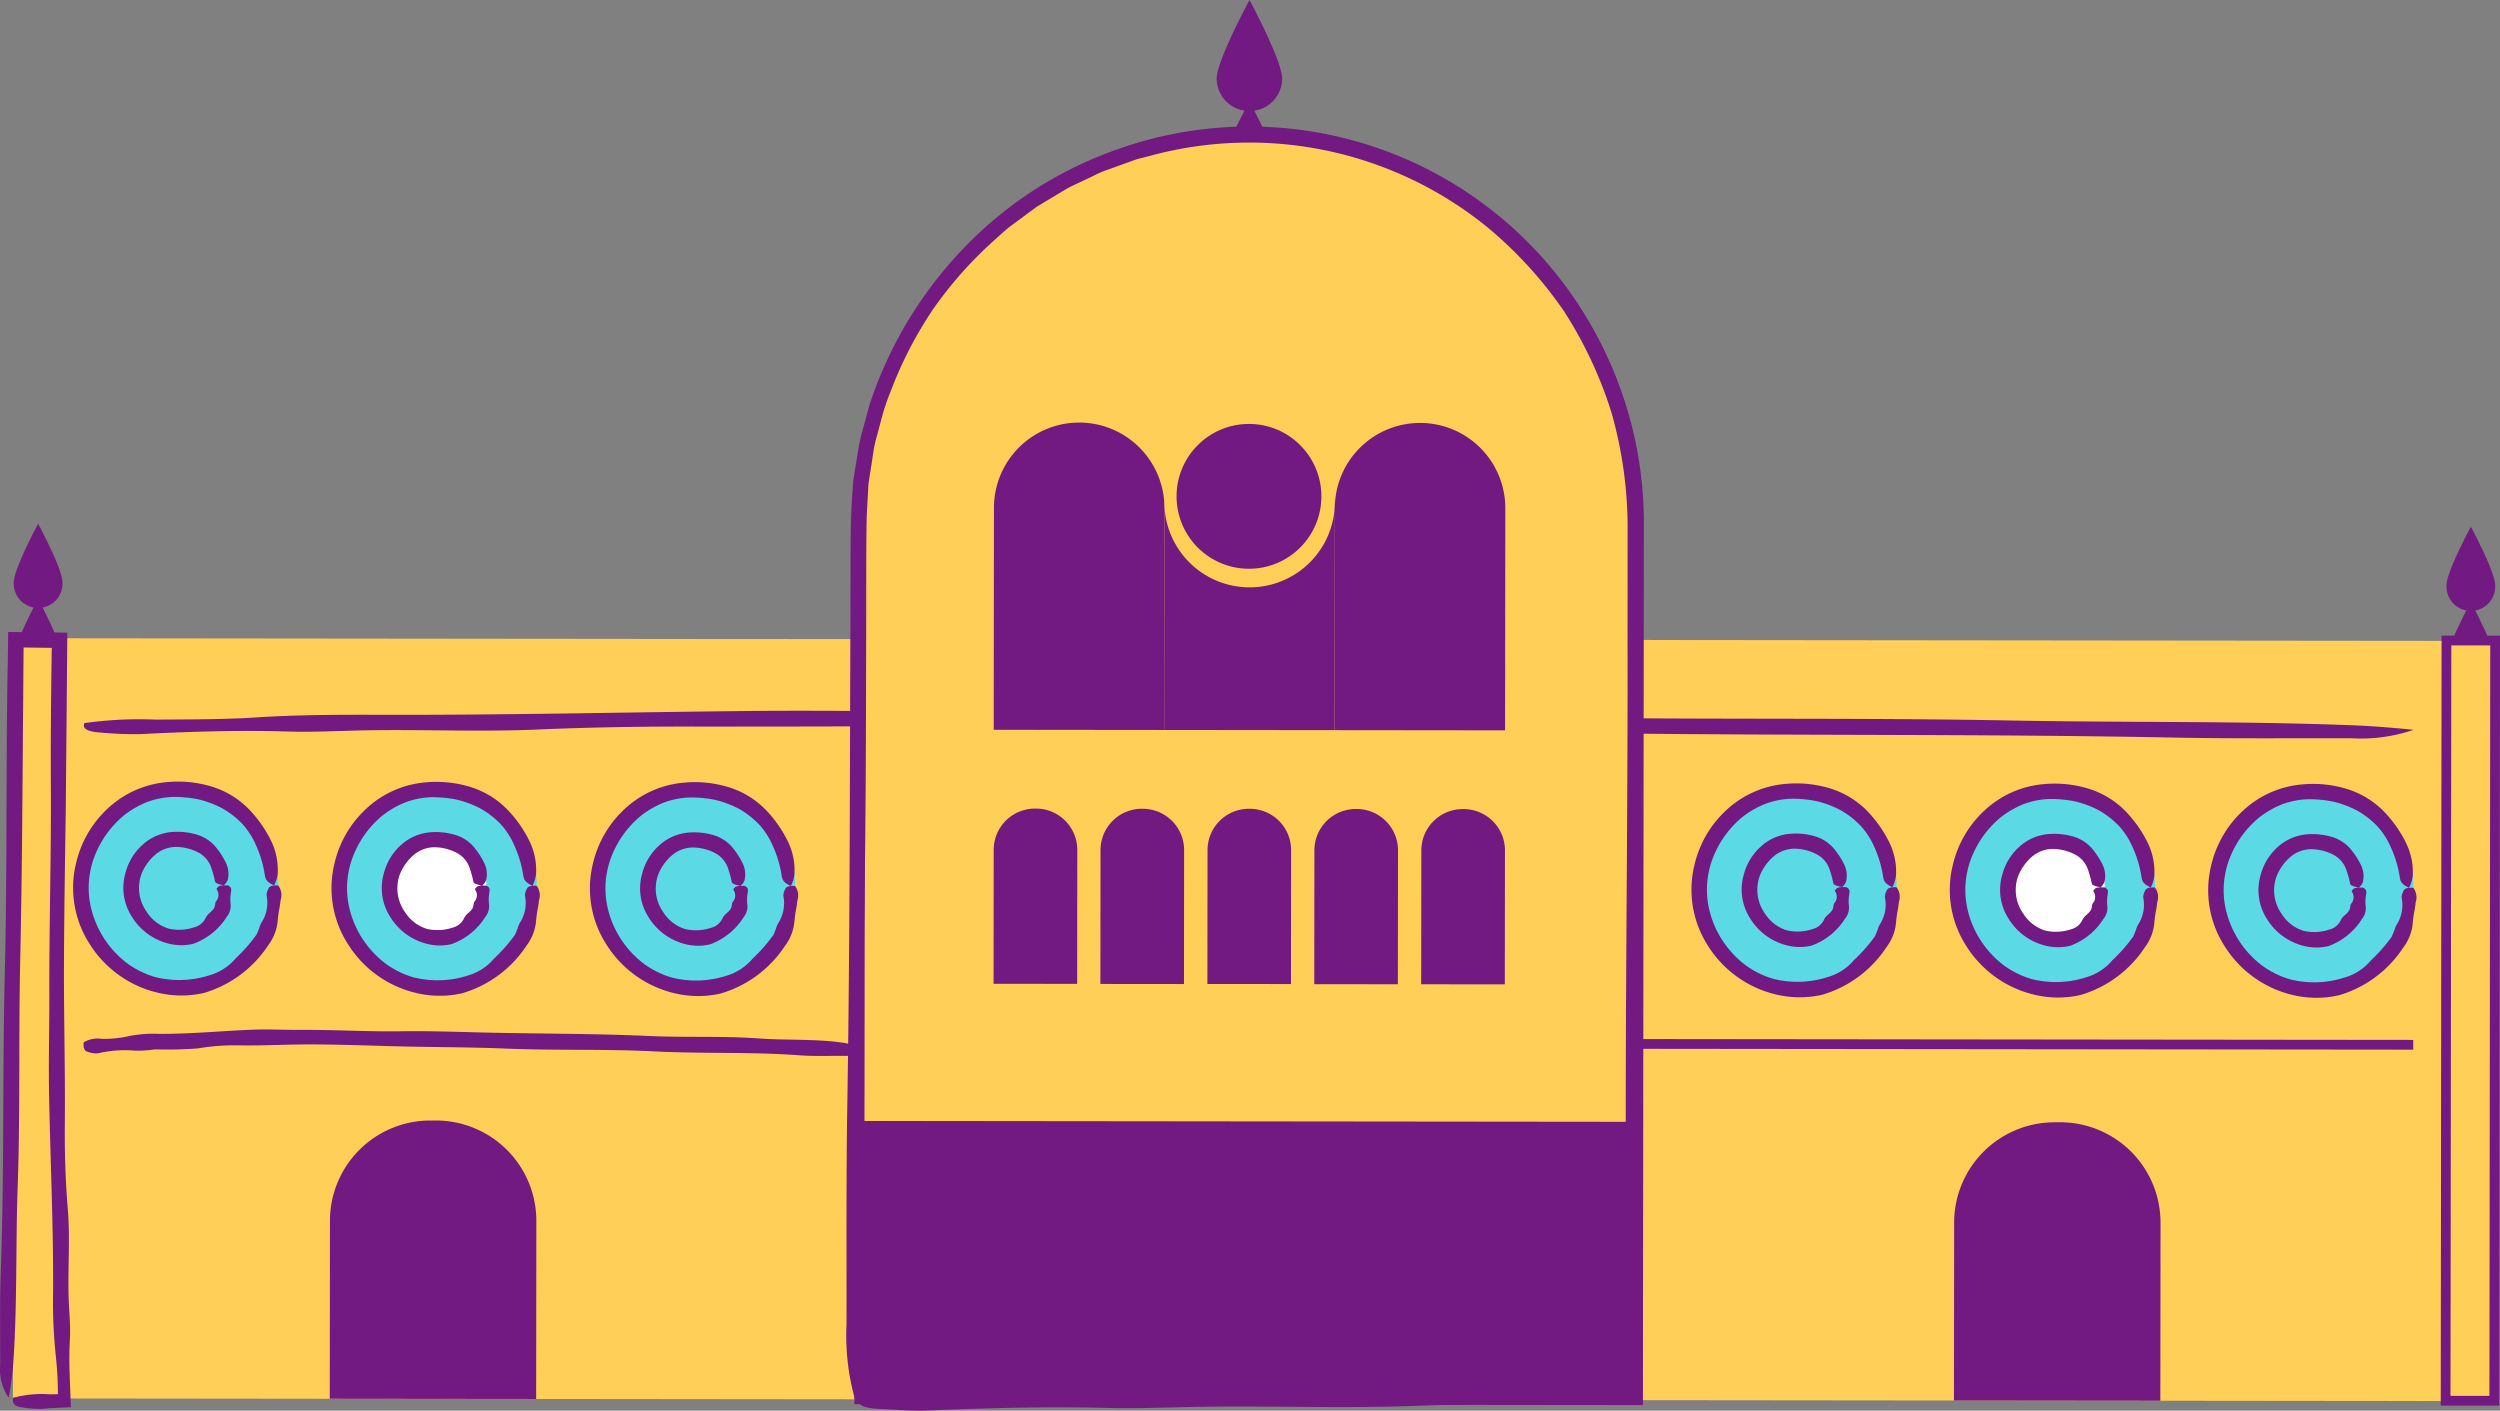<?xml version="1.0" encoding="UTF-8"?> <svg xmlns="http://www.w3.org/2000/svg" id="Layer_1" data-name="Layer 1" width="256.458" height="144.713" viewBox="0 0 256.458 144.713"><rect x="0" y="0" width="256.458" height="144.713" fill="#808080" stroke="none"/> <defs> <style>.cls-1{fill:#731982;}.cls-2,.cls-6{fill:#ffcf57;}.cls-3{fill:none;}.cls-3,.cls-6{stroke:#731982;stroke-miterlimit:10;}.cls-4{fill:#5bd9e5;}.cls-5{fill:#fff;}</style> </defs> <title>rynok-shargy</title> <path class="cls-1" d="M131.524,18.486a3.365,3.365,0,0,1-6.73-.007c0-1.858,3.374-8.085,3.374-8.085S131.526,16.628,131.524,18.486Z"></path> <path class="cls-1" d="M131.535,8.092a3.365,3.365,0,0,1-6.729-.007c0-1.858,3.373-8.085,3.373-8.085S131.537,6.234,131.535,8.092Z"></path> <rect class="cls-2" x="5.909" y="65.61" width="246.049" height="77.984" transform="translate(0.114 -0.14) rotate(0.062)"></rect> <path class="cls-1" d="M241.455,74.407c-11.672-.458-23.4-.272-35.1-.495-14.743-.28-29.524-.1-44.294-.283l-1.387-.024.135-14.3.025-3.756.012-1.879-.086-1.927A32.83,32.83,0,0,0,118.915,22.07a34.677,34.677,0,0,0-9.154,4.261,34.273,34.273,0,0,0-7.379,6.89,32.381,32.381,0,0,0-5.116,9.169A31.856,31.856,0,0,0,95.243,52.7c-.113,3.454-.075,6.8-.114,10.2L95.1,72.931v.037l-8.3-.042c-3.2-.016-6.395-.023-9.588.007-12.753.122-25.491.432-38.256.393-4.271-.013-8.539,0-12.736.273-3.4.219-6.8.194-10.221.223a40.416,40.416,0,0,0-7.34.354c-.246.569.3.9,1.748.979a37.521,37.521,0,0,0,3.957.155c5.08-.258,10.11-.421,15.29-.265,2.554.077,5.282-.082,7.936-.126,5.852-.1,11.717.171,17.555-.082,5.686-.247,11.374-.324,17.114-.3l12.065-.013L96.6,74.469l0-5.567c.024-5.308.009-10.628.109-15.927a28.825,28.825,0,0,1,.365-3.928c.112-.648.194-1.3.33-1.945l.508-1.906.253-.952.348-.923.693-1.844c.27-.6.575-1.181.861-1.772a14,14,0,0,1,.935-1.73,31.725,31.725,0,0,1,17.92-14.256,31.149,31.149,0,0,1,22.731,1.837,31.272,31.272,0,0,1,16.7,20.816,31.3,31.3,0,0,1,.859,6.817c.042,2.327,0,4.694,0,7.039l-.1,14.935,4.72.048c19.682.269,39.39.063,59.072.451,6.111.121,12.248.058,18.373.073a16.631,16.631,0,0,0,6.32-.87C245.289,74.639,243.418,74.484,241.455,74.407Z"></path> <path class="cls-2" d="M88.149,143.55l79.886.087.1-89.969a39.944,39.944,0,0,0-39.9-39.987h0a39.944,39.944,0,0,0-39.986,39.9Z"></path> <path class="cls-1" d="M88.168,136.077c.461-14.2.278-28.485.5-42.724.141-8.971.169-17.955.184-26.942.022-4.489-.021-9,.059-13.472l.179-3.313L89.6,46.35a10.776,10.776,0,0,1,.356-1.617l.424-1.6a22.876,22.876,0,0,1,1.048-3.138,40.775,40.775,0,0,1,4.258-8.225,41.085,41.085,0,0,1,6.111-6.946c.581-.508,1.135-1.049,1.737-1.531l1.864-1.376.93-.688.99-.6,1.985-1.192c.664-.392,1.385-.678,2.074-1.024.7-.311,1.373-.708,2.107-.95l2.176-.785c.364-.125.721-.276,1.091-.381l1.122-.282a38.711,38.711,0,0,1,34.8,7.371,42.478,42.478,0,0,1,7.774,8.55,42.69,42.69,0,0,1,4.883,10.452A43.364,43.364,0,0,1,166.965,53.8l-.006,11.9c.038,16.519-.193,33.02-.185,49.533,0,8.261-.1,16.53-.04,24.784l.015,1.808,0,.452c0,.051,0,.024,0,.04l.009.045-20.2.242c-7.156.077-14.313.131-21.478.112-5.2-.015-10.393,0-15.5.27-4.144.218-8.277.193-12.439.22a59.9,59.9,0,0,0-8.934.352c-.3.569.367.9,2.127.981,1.6.076,3.266.22,4.817.155,6.183-.257,12.3-.419,18.609-.261,3.108.078,6.429-.081,9.659-.124,7.122-.1,14.261.174,21.365-.079,6.921-.245,13.843-.32,20.829-.291l2.724.007q-.039-16.892-.077-33.792l.212-38.784.076-14.453c0-1.206.029-2.405,0-3.617l-.171-3.649c-.155-1.207-.351-2.41-.526-3.616-.2-1.2-.569-2.368-.846-3.554a40.325,40.325,0,0,0-52.794-27.013A40.131,40.131,0,0,0,98.726,25.6,42.142,42.142,0,0,0,89.2,41.516l-.6,2.218a18.915,18.915,0,0,0-.531,2.233L87.7,48.236l-.181,1.135-.07,1.148c-.245,3.09-.173,6.05-.2,9.053l-.055,17.977c-.033,11.985-.081,23.97-.277,35.947-.122,7.438-.061,14.907-.078,22.362a24.362,24.362,0,0,0,.869,7.691C87.935,140.744,88.09,138.467,88.168,136.077Z"></path> <path class="cls-1" d="M110.7,43.349h0a8.743,8.743,0,0,1,8.743,8.743V74.874a0,0,0,0,1,0,0H101.955a0,0,0,0,1,0,0V52.092a8.743,8.743,0,0,1,8.743-8.743Z" transform="translate(0.064 -0.12) rotate(0.062)"></path> <path class="cls-1" d="M128.184,43.368h0a8.743,8.743,0,0,1,8.743,8.743V74.893a0,0,0,0,1,0,0H119.441a0,0,0,0,1,0,0V52.111A8.743,8.743,0,0,1,128.184,43.368Z" transform="translate(0.064 -0.139) rotate(0.062)"></path> <path class="cls-2" d="M128.2,35.585h0a8.743,8.743,0,0,1,8.743,8.743V60.253a0,0,0,0,1,0,0H119.453a0,0,0,0,1,0,0V44.328a8.743,8.743,0,0,1,8.743-8.743Z" transform="translate(256.34 95.976) rotate(-179.938)"></path> <path class="cls-1" d="M145.67,43.387h0a8.743,8.743,0,0,1,8.743,8.743V74.912a0,0,0,0,1,0,0H136.927a0,0,0,0,1,0,0V52.13A8.743,8.743,0,0,1,145.67,43.387Z" transform="translate(0.064 -0.158) rotate(0.062)"></path> <circle class="cls-1" cx="128.124" cy="50.917" r="7.429"></circle> <path class="cls-3" d="M128.163,13.681h0a39.943,39.943,0,0,1,39.943,39.943v89.969a0,0,0,0,1,0,0H88.22a0,0,0,0,1,0,0V53.624a39.943,39.943,0,0,1,39.943-39.943Z" transform="translate(0.086 -0.139) rotate(0.062)"></path> <path class="cls-1" d="M86.645,106.992c-2.936-.449-5.887-.253-8.829-.466-3.708-.268-7.426-.079-11.141-.247-5.214-.236-10.433-.231-15.65-.329-3.281-.061-6.562-.208-9.842-.158-3.414.052-6.824-.165-10.236-.142-1.708.011-3.416-.089-5.122-.019-3.208.132-6.412.453-9.623.423a12.293,12.293,0,0,0-3.2.284,11.7,11.7,0,0,1-2.571.231,2.773,2.773,0,0,0-1.847.36c-.062.569.075.9.439.978a2.471,2.471,0,0,0,1,.152,12,12,0,0,1,3.846-.278,11.221,11.221,0,0,0,2-.132,41.979,41.979,0,0,0,4.416-.1,22.608,22.608,0,0,1,4.305-.31c2.472.04,4.945-.11,7.417-.1,2.672.011,5.344.1,8.015.178,3.983.114,7.965.089,11.949.253,5.05.208,10.107.029,15.16.286,4.951.253,9.908.031,14.858.4,1.537.115,3.081.047,4.621.058a1.631,1.631,0,0,0,1.591-.876A7.265,7.265,0,0,0,86.645,106.992Z"></path> <line class="cls-3" x1="167.936" y1="107.09" x2="247.559" y2="107.177"></line> <circle class="cls-4" cx="18.57" cy="90.818" r="9.986"></circle> <path class="cls-1" d="M28.486,89.614a6.808,6.808,0,0,0-.723-3.454,12.7,12.7,0,0,0-2.05-2.959,8.991,8.991,0,0,0-3.869-2.47,11.832,11.832,0,0,0-4.614-.508A10.154,10.154,0,0,0,11.2,82.805a11.042,11.042,0,0,0-3.391,5.722A10.632,10.632,0,0,0,9.173,96.8a11.312,11.312,0,0,0,7.2,5.078,10.4,10.4,0,0,0,4.527-.012,11.892,11.892,0,0,0,6.606-4.887,4.87,4.87,0,0,0,.981-2.532c.03-.369.08-.719.134-1.068a8.437,8.437,0,0,0,.161-1.039,1.617,1.617,0,0,0-.238-1.5c-.567-.048-.9.057-1,.31a1.444,1.444,0,0,0-.2.688,3.753,3.753,0,0,1-.449,2.69,2.263,2.263,0,0,0-.29.652c-.092.224-.177.461-.283.683A16.176,16.176,0,0,1,24.2,98.287a5.519,5.519,0,0,1-2.711,1.759,10.14,10.14,0,0,1-5.612.173,9.378,9.378,0,0,1-2.76-1.348,10.045,10.045,0,0,1-3.89-6.277,9.032,9.032,0,0,1,.347-4.4,10.248,10.248,0,0,1,3.11-4.525,9.548,9.548,0,0,1,2.381-1.385,8.392,8.392,0,0,1,2.68-.532,12.3,12.3,0,0,1,2.635.254,10.411,10.411,0,0,1,2.45.93,9.056,9.056,0,0,1,2.055,1.61,7.822,7.822,0,0,1,1.384,2.177,11.421,11.421,0,0,1,.894,3.019c.058.386.14.726.952,1.086A3.444,3.444,0,0,0,28.486,89.614Z"></path> <circle class="cls-4" cx="18.57" cy="90.818" r="4.828"></circle> <path class="cls-1" d="M23.37,90.235a2.612,2.612,0,0,0-.205-1.746,8.015,8.015,0,0,0-.977-1.53,4.009,4.009,0,0,0-1.936-1.324,6.926,6.926,0,0,0-2.375-.3A5.07,5.07,0,0,0,14.691,86.6a5.855,5.855,0,0,0-1.833,3,5.465,5.465,0,0,0,.664,4.43,6.168,6.168,0,0,0,3.856,2.787,5.259,5.259,0,0,0,2.457,0,6.78,6.78,0,0,0,3.426-2.766,1.767,1.767,0,0,0,.387-1.376,4.064,4.064,0,0,1,.038-1.1c.027-.244.146-.524-.3-.752-.568-.022-.9.027-.986.132s-.22.186-.169.284a.99.99,0,0,1-.037,1.187c-.148.15-.1.411-.185.622-.189.472-.7.633-.911,1.119a1.771,1.771,0,0,1-1.165.956,4.906,4.906,0,0,1-2.637.136,4.1,4.1,0,0,1-2.247-1.718,4.194,4.194,0,0,1-.527-3.909,5.126,5.126,0,0,1,1.44-1.986,3.308,3.308,0,0,1,2.249-.764,5.064,5.064,0,0,1,2.166.587,2.745,2.745,0,0,1,1.338,1.672,9.615,9.615,0,0,1,.333,1.235c.023.16.112.278.908.442A1.339,1.339,0,0,0,23.37,90.235Z"></path> <circle class="cls-4" cx="45.074" cy="90.847" r="9.986"></circle> <path class="cls-1" d="M54.991,89.643a6.8,6.8,0,0,0-.724-3.454,12.7,12.7,0,0,0-2.05-2.96,8.994,8.994,0,0,0-3.869-2.47,11.829,11.829,0,0,0-4.614-.507,10.151,10.151,0,0,0-6.025,2.582,11.033,11.033,0,0,0-3.392,5.722,10.628,10.628,0,0,0,1.361,8.272,11.315,11.315,0,0,0,7.2,5.078,10.4,10.4,0,0,0,4.527-.012,11.9,11.9,0,0,0,6.606-4.887,4.873,4.873,0,0,0,.981-2.532c.03-.37.08-.719.134-1.068a8.307,8.307,0,0,0,.161-1.039,1.617,1.617,0,0,0-.238-1.5c-.567-.048-.9.057-1,.309a1.459,1.459,0,0,0-.2.689,3.754,3.754,0,0,1-.449,2.69,2.27,2.27,0,0,0-.29.651c-.092.225-.176.461-.283.683A16.233,16.233,0,0,1,50.7,98.316a5.526,5.526,0,0,1-2.712,1.759,10.14,10.14,0,0,1-5.612.173A9.378,9.378,0,0,1,39.62,98.9a10.029,10.029,0,0,1-2.141-2.169,9.9,9.9,0,0,1-1.749-4.108,9.044,9.044,0,0,1,.347-4.4,10.256,10.256,0,0,1,3.11-4.525,9.548,9.548,0,0,1,2.381-1.385,8.392,8.392,0,0,1,2.68-.532,12.3,12.3,0,0,1,2.635.254,10.476,10.476,0,0,1,2.451.929,9.1,9.1,0,0,1,2.054,1.61,7.841,7.841,0,0,1,1.384,2.178,11.423,11.423,0,0,1,.9,3.019c.057.386.14.726.952,1.086A3.444,3.444,0,0,0,54.991,89.643Z"></path> <circle class="cls-4" cx="71.579" cy="90.875" r="9.986"></circle> <path class="cls-1" d="M81.5,89.672a6.8,6.8,0,0,0-.724-3.454,12.7,12.7,0,0,0-2.05-2.96,9,9,0,0,0-3.868-2.47,11.836,11.836,0,0,0-4.615-.507,10.151,10.151,0,0,0-6.025,2.582,11.032,11.032,0,0,0-3.391,5.722,10.625,10.625,0,0,0,1.36,8.272,11.318,11.318,0,0,0,7.2,5.078,10.382,10.382,0,0,0,4.527-.013,11.9,11.9,0,0,0,6.607-4.886A4.89,4.89,0,0,0,81.5,94.5c.03-.37.079-.719.133-1.068a8.485,8.485,0,0,0,.162-1.04,1.621,1.621,0,0,0-.239-1.5c-.567-.047-.9.058-1,.31a1.47,1.47,0,0,0-.2.688,3.761,3.761,0,0,1-.448,2.691,2.2,2.2,0,0,0-.29.651c-.093.225-.177.461-.284.683a16.169,16.169,0,0,1-2.131,2.424A5.519,5.519,0,0,1,74.5,100.1a10.13,10.13,0,0,1-5.612.174,9.378,9.378,0,0,1-2.76-1.348,10.024,10.024,0,0,1-2.14-2.169,9.889,9.889,0,0,1-1.75-4.108,9.048,9.048,0,0,1,.347-4.4,10.253,10.253,0,0,1,3.11-4.524,9.548,9.548,0,0,1,2.381-1.385,8.393,8.393,0,0,1,2.681-.532,12.253,12.253,0,0,1,2.635.254,10.469,10.469,0,0,1,2.45.929,9.1,9.1,0,0,1,2.054,1.61,7.79,7.79,0,0,1,1.384,2.178,11.386,11.386,0,0,1,.9,3.019c.057.386.14.726.952,1.086A3.45,3.45,0,0,0,81.5,89.672Z"></path> <circle class="cls-5" cx="45.074" cy="90.847" r="4.828"></circle> <path class="cls-1" d="M49.874,90.264a2.606,2.606,0,0,0-.205-1.746,7.967,7.967,0,0,0-.977-1.53,4,4,0,0,0-1.936-1.324,6.9,6.9,0,0,0-2.375-.3A5.072,5.072,0,0,0,41.2,86.627a5.861,5.861,0,0,0-1.833,3,5.465,5.465,0,0,0,.664,4.43,6.168,6.168,0,0,0,3.856,2.787,5.259,5.259,0,0,0,2.457,0,6.786,6.786,0,0,0,3.426-2.766,1.766,1.766,0,0,0,.387-1.377,4.068,4.068,0,0,1,.038-1.1c.027-.243.146-.523-.3-.751-.568-.022-.9.027-.986.131s-.22.186-.169.285A.99.99,0,0,1,48.7,92.46c-.148.15-.1.411-.186.622-.188.472-.7.633-.911,1.119a1.77,1.77,0,0,1-1.165.955,4.916,4.916,0,0,1-2.637.137,4.1,4.1,0,0,1-2.247-1.718,4.194,4.194,0,0,1-.527-3.909,5.137,5.137,0,0,1,1.44-1.987,3.313,3.313,0,0,1,2.25-.763,5.077,5.077,0,0,1,2.165.586,2.751,2.751,0,0,1,1.338,1.672,9.635,9.635,0,0,1,.334,1.236c.022.159.111.278.908.441A1.328,1.328,0,0,0,49.874,90.264Z"></path> <circle class="cls-4" cx="71.579" cy="90.875" r="4.828"></circle> <path class="cls-1" d="M76.378,90.293a2.606,2.606,0,0,0-.2-1.746,8.01,8.01,0,0,0-.976-1.53,4,4,0,0,0-1.937-1.324,6.878,6.878,0,0,0-2.375-.3A5.067,5.067,0,0,0,67.7,86.656a5.863,5.863,0,0,0-1.834,3,5.462,5.462,0,0,0,.664,4.429,6.166,6.166,0,0,0,3.857,2.788,5.255,5.255,0,0,0,2.456,0,6.782,6.782,0,0,0,3.426-2.767,1.758,1.758,0,0,0,.387-1.376,4.066,4.066,0,0,1,.039-1.1c.026-.243.146-.523-.3-.751-.568-.022-.9.026-.985.131s-.221.186-.169.284a.992.992,0,0,1-.037,1.188c-.148.15-.1.411-.185.621-.189.473-.7.634-.912,1.12a1.77,1.77,0,0,1-1.165.955,4.916,4.916,0,0,1-2.637.137A4.1,4.1,0,0,1,68.057,93.6a4.188,4.188,0,0,1-.526-3.908,5.137,5.137,0,0,1,1.439-1.987,3.313,3.313,0,0,1,2.25-.763,5.059,5.059,0,0,1,2.165.586A2.751,2.751,0,0,1,74.723,89.2a9.635,9.635,0,0,1,.334,1.236c.022.159.111.277.908.441A1.328,1.328,0,0,0,76.378,90.293Z"></path> <circle class="cls-4" cx="184.582" cy="90.998" r="9.986"></circle> <path class="cls-1" d="M194.5,89.8a6.809,6.809,0,0,0-.723-3.455,12.725,12.725,0,0,0-2.05-2.959,9,9,0,0,0-3.869-2.47,11.815,11.815,0,0,0-4.614-.507,10.151,10.151,0,0,0-6.026,2.582,11.034,11.034,0,0,0-3.391,5.722,10.626,10.626,0,0,0,1.36,8.271,11.317,11.317,0,0,0,7.2,5.079,10.382,10.382,0,0,0,4.527-.013,11.9,11.9,0,0,0,6.606-4.886,4.873,4.873,0,0,0,.981-2.532c.03-.37.08-.72.134-1.069a8.437,8.437,0,0,0,.161-1.039,1.618,1.618,0,0,0-.238-1.5c-.567-.047-.9.058-1,.31a1.46,1.46,0,0,0-.2.688,3.751,3.751,0,0,1-.448,2.691,2.257,2.257,0,0,0-.29.651c-.092.225-.177.461-.283.683a16.176,16.176,0,0,1-2.132,2.424,5.512,5.512,0,0,1-2.711,1.759,10.143,10.143,0,0,1-5.613.174,9.385,9.385,0,0,1-2.759-1.348,10.011,10.011,0,0,1-2.141-2.17,9.89,9.89,0,0,1-1.749-4.107,9.035,9.035,0,0,1,.347-4.4,10.245,10.245,0,0,1,3.11-4.524,9.565,9.565,0,0,1,2.381-1.386,8.391,8.391,0,0,1,2.68-.531,12.241,12.241,0,0,1,2.635.254,10.452,10.452,0,0,1,2.45.929,9.106,9.106,0,0,1,2.055,1.61A7.822,7.822,0,0,1,192.28,86.9a11.428,11.428,0,0,1,.894,3.02c.058.386.14.726.952,1.086A3.45,3.45,0,0,0,194.5,89.8Z"></path> <circle class="cls-4" cx="184.582" cy="90.998" r="4.828"></circle> <path class="cls-1" d="M189.382,90.416a2.611,2.611,0,0,0-.205-1.746,7.984,7.984,0,0,0-.977-1.53,4,4,0,0,0-1.936-1.324,6.878,6.878,0,0,0-2.375-.3,5.064,5.064,0,0,0-3.186,1.262,5.864,5.864,0,0,0-1.834,3,5.468,5.468,0,0,0,.665,4.43A6.166,6.166,0,0,0,183.39,97a5.259,5.259,0,0,0,2.457,0,6.782,6.782,0,0,0,3.426-2.767,1.766,1.766,0,0,0,.387-1.376,4.066,4.066,0,0,1,.038-1.1c.027-.243.146-.523-.3-.751-.568-.022-.9.026-.986.131s-.22.186-.169.284a.991.991,0,0,1-.037,1.188c-.148.15-.1.411-.185.621-.189.473-.7.633-.911,1.12a1.773,1.773,0,0,1-1.165.955,4.906,4.906,0,0,1-2.637.136,4.093,4.093,0,0,1-2.247-1.718,4.192,4.192,0,0,1-.527-3.908,5.13,5.13,0,0,1,1.44-1.987,3.318,3.318,0,0,1,2.249-.764,5.079,5.079,0,0,1,2.166.587,2.751,2.751,0,0,1,1.338,1.672,9.585,9.585,0,0,1,.333,1.236c.023.159.111.277.908.441A1.345,1.345,0,0,0,189.382,90.416Z"></path> <circle class="cls-4" cx="211.086" cy="91.027" r="9.986"></circle> <path class="cls-1" d="M221,89.823a6.8,6.8,0,0,0-.724-3.454,12.674,12.674,0,0,0-2.05-2.959,8.994,8.994,0,0,0-3.869-2.47,11.832,11.832,0,0,0-4.614-.508,10.151,10.151,0,0,0-6.025,2.582,11.036,11.036,0,0,0-3.392,5.723,10.627,10.627,0,0,0,1.361,8.271,11.313,11.313,0,0,0,7.2,5.079,10.4,10.4,0,0,0,4.527-.013,11.9,11.9,0,0,0,6.606-4.886A4.873,4.873,0,0,0,221,94.656c.03-.37.08-.72.134-1.069a8.251,8.251,0,0,0,.161-1.039,1.617,1.617,0,0,0-.238-1.5c-.567-.047-.9.057-1,.31a1.458,1.458,0,0,0-.2.688,3.757,3.757,0,0,1-.449,2.691,2.257,2.257,0,0,0-.29.651c-.092.224-.177.461-.283.683a16.176,16.176,0,0,1-2.132,2.424A5.512,5.512,0,0,1,214,100.255a10.14,10.14,0,0,1-5.612.173,9.378,9.378,0,0,1-2.76-1.348,10.007,10.007,0,0,1-2.141-2.169,9.894,9.894,0,0,1-1.749-4.108,9.044,9.044,0,0,1,.347-4.4,10.253,10.253,0,0,1,3.11-4.524,9.552,9.552,0,0,1,2.381-1.386,8.364,8.364,0,0,1,2.68-.531,12.241,12.241,0,0,1,2.635.254,10.388,10.388,0,0,1,2.451.929,9.072,9.072,0,0,1,2.054,1.61,7.822,7.822,0,0,1,1.384,2.177,11.419,11.419,0,0,1,.9,3.02c.057.386.14.725.952,1.085A3.459,3.459,0,0,0,221,89.823Z"></path> <circle class="cls-4" cx="237.59" cy="91.056" r="9.986"></circle> <path class="cls-1" d="M247.507,89.852a6.8,6.8,0,0,0-.724-3.454,12.674,12.674,0,0,0-2.05-2.959,9,9,0,0,0-3.868-2.47,11.837,11.837,0,0,0-4.615-.508,10.151,10.151,0,0,0-6.025,2.582,11.044,11.044,0,0,0-3.392,5.722,10.628,10.628,0,0,0,1.361,8.272,11.31,11.31,0,0,0,7.2,5.078,10.4,10.4,0,0,0,4.527-.012,11.892,11.892,0,0,0,6.606-4.887,4.88,4.88,0,0,0,.982-2.532c.029-.369.079-.719.133-1.068a8.439,8.439,0,0,0,.162-1.039,1.62,1.62,0,0,0-.239-1.5q-.85-.07-1,.31a1.467,1.467,0,0,0-.2.688,3.753,3.753,0,0,1-.449,2.69,2.235,2.235,0,0,0-.289.652c-.093.224-.177.461-.284.683a16.169,16.169,0,0,1-2.131,2.424,5.526,5.526,0,0,1-2.712,1.759,10.139,10.139,0,0,1-5.612.173,9.378,9.378,0,0,1-2.76-1.348,10.056,10.056,0,0,1-3.89-6.277,9.044,9.044,0,0,1,.347-4.4,10.256,10.256,0,0,1,3.11-4.525,9.579,9.579,0,0,1,2.381-1.385,8.393,8.393,0,0,1,2.681-.532,12.317,12.317,0,0,1,2.635.254,10.427,10.427,0,0,1,2.45.93,9.072,9.072,0,0,1,2.054,1.61,7.8,7.8,0,0,1,1.384,2.177,11.423,11.423,0,0,1,.895,3.019c.057.386.14.726.952,1.086A3.438,3.438,0,0,0,247.507,89.852Z"></path> <circle class="cls-5" cx="211.086" cy="91.027" r="4.828"></circle> <path class="cls-1" d="M215.886,90.445a2.605,2.605,0,0,0-.2-1.746,7.906,7.906,0,0,0-.977-1.53,4,4,0,0,0-1.936-1.324,6.9,6.9,0,0,0-2.375-.3,5.07,5.07,0,0,0-3.186,1.262,5.861,5.861,0,0,0-1.833,3,5.464,5.464,0,0,0,.664,4.43,6.165,6.165,0,0,0,3.856,2.787,5.259,5.259,0,0,0,2.457,0,6.782,6.782,0,0,0,3.426-2.767,1.762,1.762,0,0,0,.387-1.376,4.064,4.064,0,0,1,.038-1.1c.027-.243.146-.524-.3-.751-.568-.023-.9.026-.986.131s-.22.186-.169.284a.989.989,0,0,1-.036,1.187c-.148.15-.105.411-.186.622-.188.472-.7.633-.911,1.12a1.773,1.773,0,0,1-1.165.955,4.906,4.906,0,0,1-2.637.136,4.1,4.1,0,0,1-2.247-1.718,4.194,4.194,0,0,1-.527-3.909,5.126,5.126,0,0,1,1.44-1.986,3.319,3.319,0,0,1,2.25-.764,5.078,5.078,0,0,1,2.165.587,2.751,2.751,0,0,1,1.338,1.672,9.426,9.426,0,0,1,.333,1.236c.023.159.112.277.909.441A1.339,1.339,0,0,0,215.886,90.445Z"></path> <circle class="cls-4" cx="237.59" cy="91.056" r="4.828"></circle> <path class="cls-1" d="M242.39,90.473a2.606,2.606,0,0,0-.2-1.746,8.01,8.01,0,0,0-.976-1.53,4.008,4.008,0,0,0-1.937-1.323,6.9,6.9,0,0,0-2.375-.3,5.067,5.067,0,0,0-3.185,1.262,5.863,5.863,0,0,0-1.834,3,5.465,5.465,0,0,0,.664,4.43,6.168,6.168,0,0,0,3.857,2.787,5.268,5.268,0,0,0,2.456,0,6.782,6.782,0,0,0,3.426-2.767,1.76,1.76,0,0,0,.387-1.376,4.022,4.022,0,0,1,.039-1.1c.026-.244.146-.524-.3-.751-.568-.023-.9.026-.985.131s-.221.186-.169.284a.991.991,0,0,1-.037,1.187c-.148.15-.1.411-.186.622-.188.472-.7.633-.911,1.119a1.771,1.771,0,0,1-1.165.956,4.906,4.906,0,0,1-2.637.136,4.1,4.1,0,0,1-2.247-1.718,4.19,4.19,0,0,1-.526-3.909,5.114,5.114,0,0,1,1.439-1.986,3.309,3.309,0,0,1,2.25-.764,5.06,5.06,0,0,1,2.165.587,2.748,2.748,0,0,1,1.338,1.672,9.591,9.591,0,0,1,.334,1.236c.022.159.111.277.908.441A1.335,1.335,0,0,0,242.39,90.473Z"></path> <path class="cls-1" d="M106.161,82.955h.093A4.242,4.242,0,0,1,110.5,87.2v13.733a0,0,0,0,1,0,0h-8.576a0,0,0,0,1,0,0V87.2A4.242,4.242,0,0,1,106.161,82.955Z" transform="matrix(1, 0.001, -0.001, 1, 0.1, -0.115)"></path> <path class="cls-1" d="M117.131,82.967h.093a4.242,4.242,0,0,1,4.242,4.242v13.733a0,0,0,0,1,0,0H112.89a0,0,0,0,1,0,0V87.208a4.242,4.242,0,0,1,4.242-4.242Z" transform="translate(0.1 -0.127) rotate(0.062)"></path> <path class="cls-1" d="M128.1,82.979h.093a4.242,4.242,0,0,1,4.242,4.242v13.733a0,0,0,0,1,0,0H123.86a0,0,0,0,1,0,0V87.22A4.242,4.242,0,0,1,128.1,82.979Z" transform="matrix(1, 0.001, -0.001, 1, 0.1, -0.139)"></path> <path class="cls-1" d="M139.072,82.99h.093a4.242,4.242,0,0,1,4.242,4.242v13.733a0,0,0,0,1,0,0h-8.576a0,0,0,0,1,0,0V87.232a4.242,4.242,0,0,1,4.242-4.242Z" transform="translate(0.1 -0.151) rotate(0.062)"></path> <path class="cls-1" d="M150.043,83h.093a4.242,4.242,0,0,1,4.242,4.242v13.733a0,0,0,0,1,0,0H145.8a0,0,0,0,1,0,0V87.244A4.242,4.242,0,0,1,150.043,83Z" transform="translate(0.1 -0.163) rotate(0.062)"></path> <rect class="cls-1" x="88.165" y="115.036" width="79.886" height="28.557" transform="translate(0.141 -0.139) rotate(0.062)"></rect> <path class="cls-1" d="M44.146,114.945h.569a10.3,10.3,0,0,1,10.3,10.3V143.5a0,0,0,0,1,0,0H33.842a0,0,0,0,1,0,0V125.248A10.3,10.3,0,0,1,44.146,114.945Z" transform="translate(0.141 -0.048) rotate(0.062)"></path> <path class="cls-1" d="M210.76,115.126h.569a10.3,10.3,0,0,1,10.3,10.3v18.254a0,0,0,0,1,0,0H200.457a0,0,0,0,1,0,0V125.43a10.3,10.3,0,0,1,10.3-10.3Z" transform="translate(0.141 -0.229) rotate(0.062)"></path> <path class="cls-1" d="M6.4,67.442a2.5,2.5,0,0,1-4.993-.006c0-1.378,2.5-6,2.5-6S6.4,66.063,6.4,67.442Z"></path> <path class="cls-1" d="M6.406,59.729a2.5,2.5,0,1,1-4.992-.005c0-1.379,2.5-6,2.5-6S6.408,58.351,6.406,59.729Z"></path> <rect class="cls-2" x="-35.13" y="101.895" width="77.984" height="4.993" transform="translate(-100.534 108.14) rotate(-89.938)"></rect> <path class="cls-1" d="M1.336,140.162c.453-6.118.261-12.27.477-18.4.272-7.728.088-15.477.26-23.22.121-5.434.182-10.87.225-16.307l.121-15.7,0-.12c-.616.014,3.6.038,2.9.058l-.011.186-.006.147-.006.469-.025,1.875-.04,3.75c-.022,2.5-.032,5-.015,7.5.048,7.116-.173,14.223-.154,21.336.01,3.559-.093,7.12-.025,10.675.128,6.686.445,13.364.412,20.056a52.585,52.585,0,0,0,.28,6.677,38.178,38.178,0,0,1,.214,3.877l-.806.015a11.2,11.2,0,0,0-3.792.357c-.129.57.158.9.916.979a10.46,10.46,0,0,0,2.074.153c.344-.032.564-.063,1.259-.092l1.678-.08c-.049-1.323-.1-2.643-.148-3.97-.021-1.006-.009-2.017.049-3.039.076-1.338-.084-2.769-.13-4.16-.1-3.068.165-6.143-.091-9.2-.25-2.981-.33-5.963-.3-8.972.042-5.152-.1-10.307-.091-15.46.013-5.569.108-11.137.187-16.706L6.908,64.9.841,64.83.8,67.868c-.213,10.526-.041,21.066-.3,31.6-.258,10.318-.043,20.65-.421,30.968-.117,3.2-.051,6.421-.063,9.632a5.028,5.028,0,0,0,.873,3.313A28.711,28.711,0,0,0,1.336,140.162Z"></path> <path class="cls-1" d="M255.955,67.75a2.5,2.5,0,0,1-4.993,0c0-1.379,2.5-6,2.5-6S255.956,66.371,255.955,67.75Z"></path> <path class="cls-1" d="M255.963,60.038a2.5,2.5,0,1,1-4.993-.006c0-1.378,2.5-6,2.5-6S255.965,58.659,255.963,60.038Z"></path> <rect class="cls-6" x="250.922" y="65.708" width="4.993" height="77.984" transform="translate(0.114 -0.275) rotate(0.062)"></rect> </svg> 